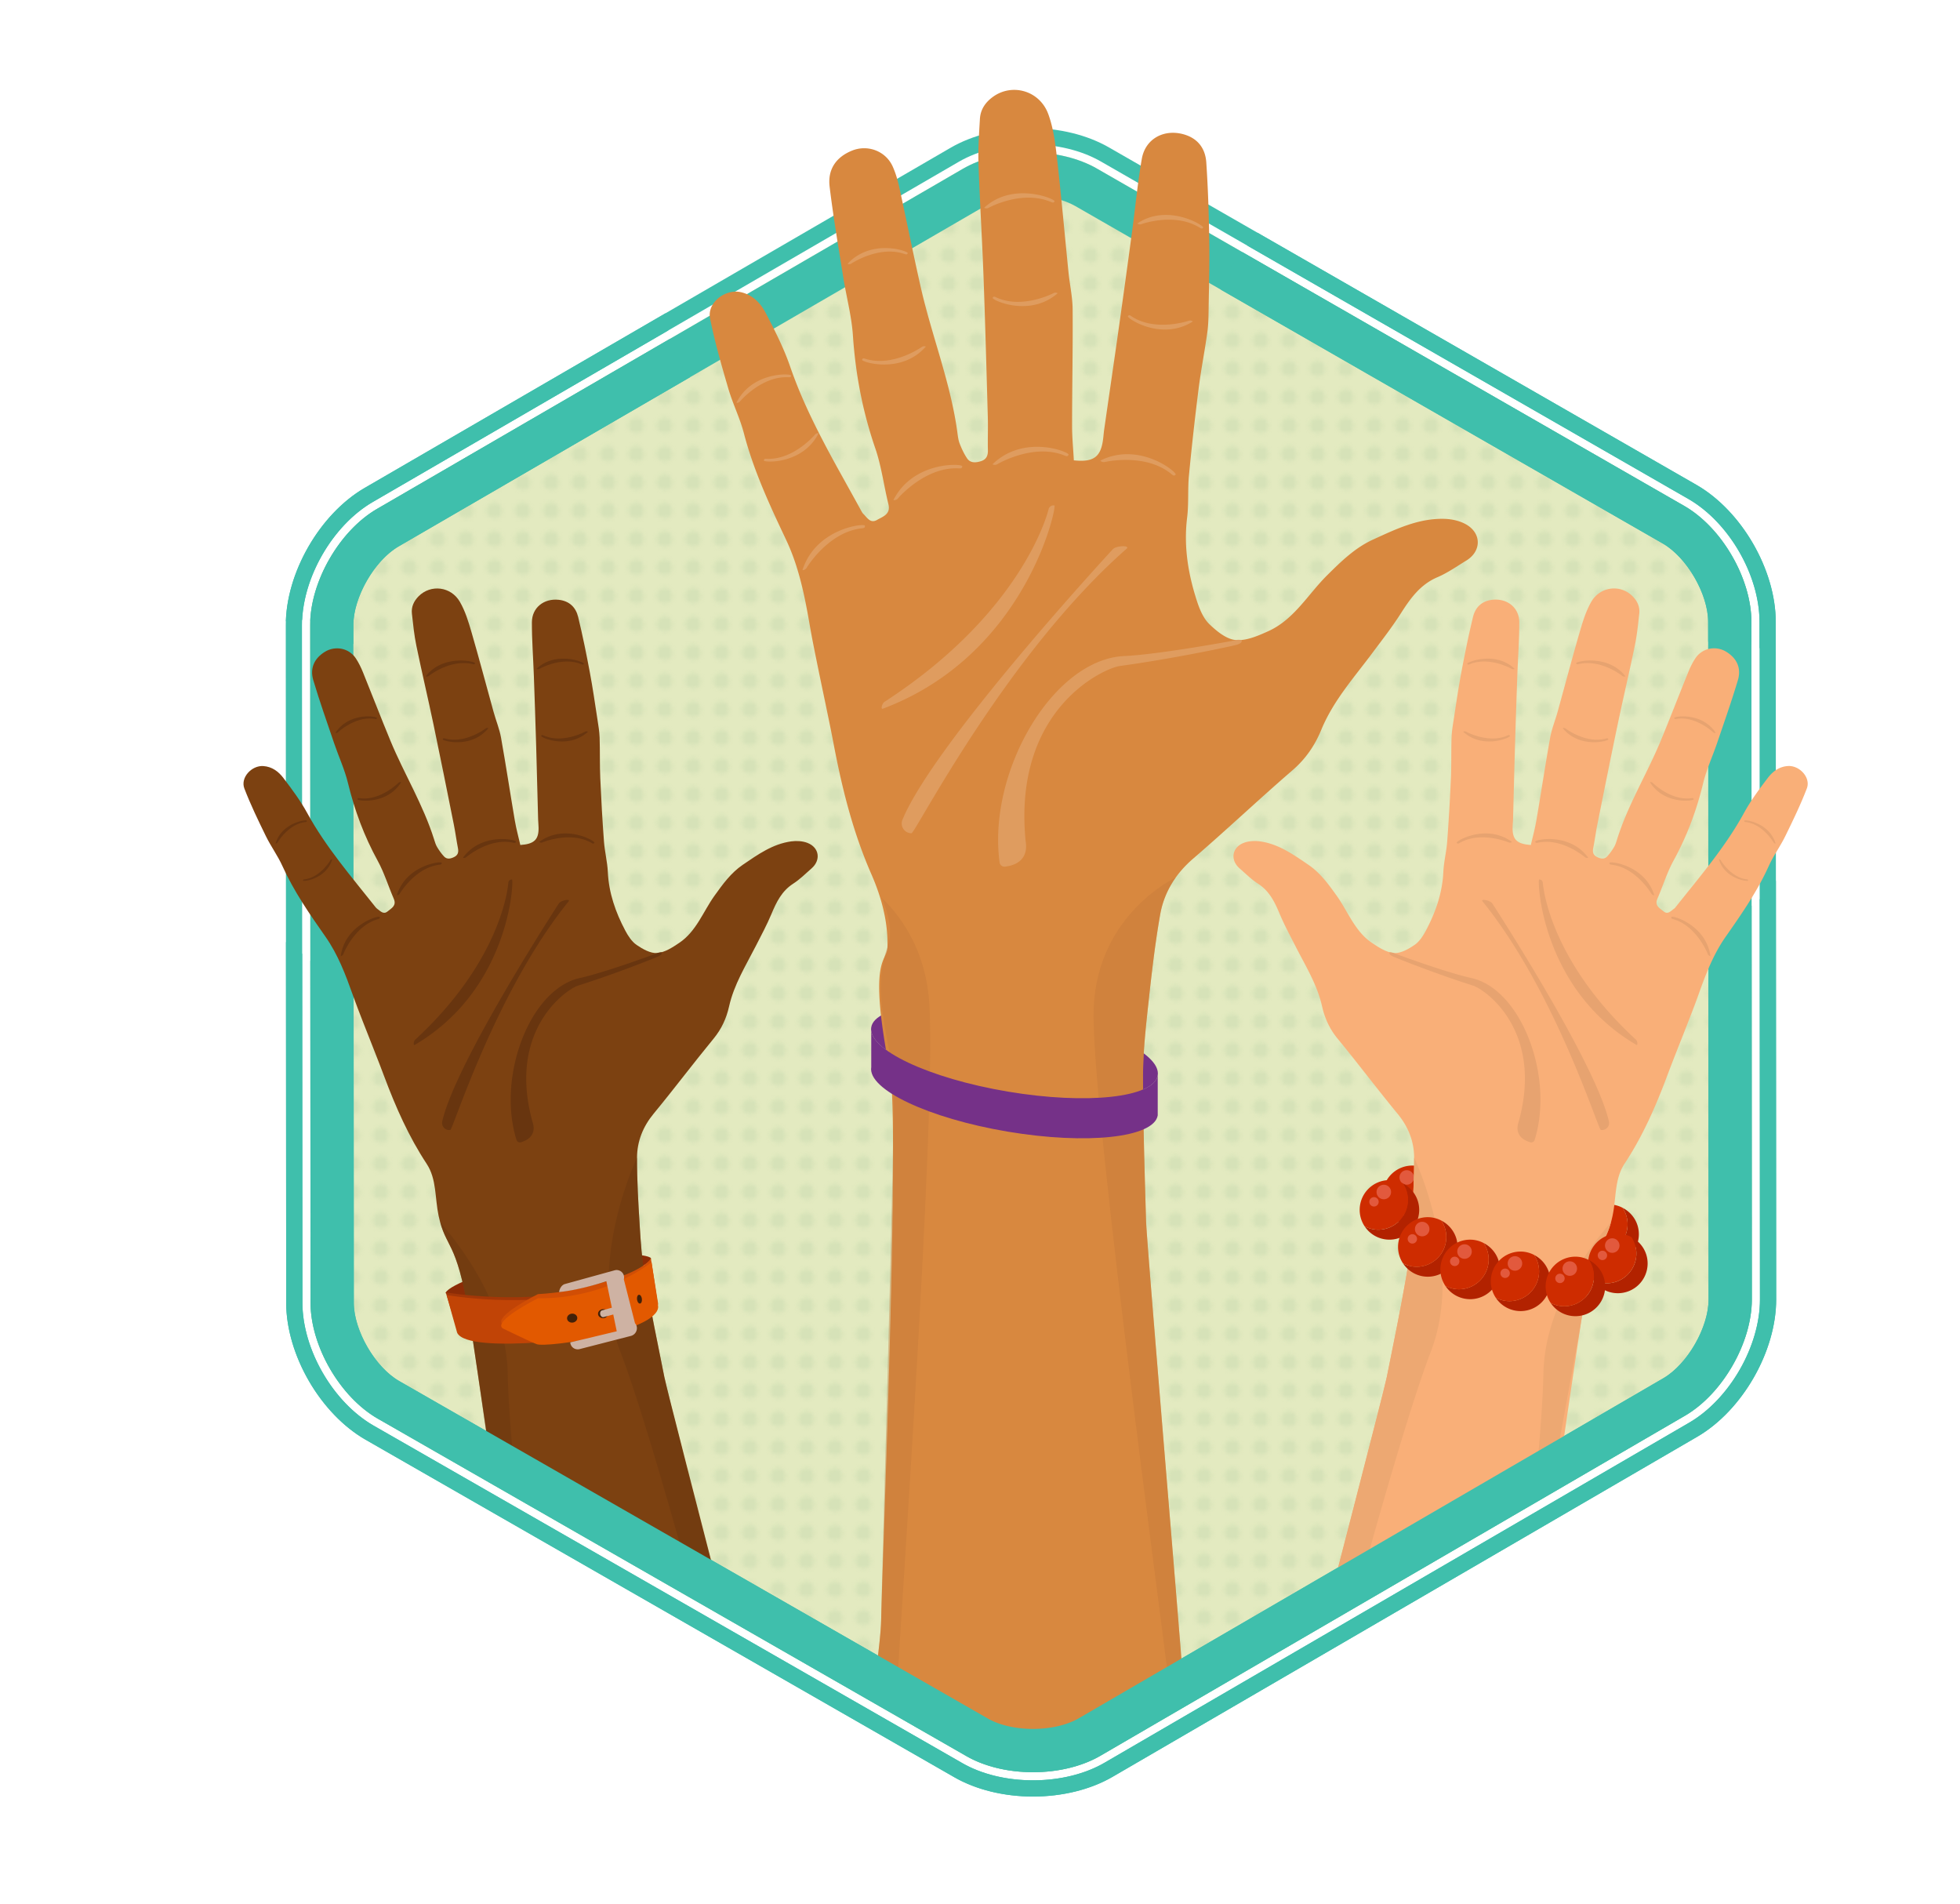 <svg xmlns="http://www.w3.org/2000/svg" xmlns:xlink="http://www.w3.org/1999/xlink" xml:space="preserve" id="Layer_1" x="0" y="0" version="1.1" viewBox="0 0 349 339"><pattern id="New_Pattern_3" width="7" height="7" x="139" y="206" overflow="visible" patternUnits="userSpaceOnUse" viewBox="0 -7 7 7"><path fill="none" d="M0-7h7v7H0z"/><path fill="#B8D0A6" d="M5.461-3.5a1.962 1.962 0 1 1-3.924 0 1.962 1.962 0 0 1 3.924 0z"/></pattern><path fill="#E3EAC0" d="M183.938 315.488c-4.423 0-8.632-1.018-11.851-2.861L67.266 252.545c-6.706-3.844-11.964-12.908-11.972-20.641l-.078-120.61c-.002-7.729 5.229-16.817 11.909-20.692l104.311-60.546c3.252-1.887 7.512-2.929 11.994-2.929 4.433 0 8.649 1.021 11.874 2.874l104.592 60.062c6.702 3.849 11.956 12.919 11.961 20.649l.077 120.61c.007 7.725-5.22 16.816-11.895 20.697L195.954 312.55c-3.256 1.895-7.524 2.938-12.016 2.938z"/><pattern xlink:href="#New_Pattern_3" id="SVGID_29_" patternTransform="translate(-2299.277 -2198.213) scale(.722)"/><path fill="url(#SVGID_29_)" d="M183.938 315.488c-4.423 0-8.632-1.018-11.851-2.861L67.266 252.545c-6.706-3.844-11.964-12.908-11.972-20.641l-.078-120.61c-.002-7.729 5.229-16.817 11.909-20.692l104.311-60.546c3.252-1.887 7.512-2.929 11.994-2.929 4.433 0 8.649 1.021 11.874 2.874l104.592 60.062c6.702 3.849 11.956 12.919 11.961 20.649l.077 120.61c.007 7.725-5.22 16.816-11.895 20.697L195.954 312.55c-3.256 1.895-7.524 2.938-12.016 2.938z" opacity=".3"/><g fill="#3FBFAC"><path d="M183.429 25.684c-4.733 0-9.251 1.108-12.72 3.123L66.398 89.353c-7.202 4.178-12.63 13.612-12.626 21.941l.077 120.61c.005 8.336 5.464 17.75 12.696 21.895l104.823 60.08c3.437 1.969 7.9 3.053 12.57 3.053 4.743 0 9.269-1.113 12.741-3.133l104.084-60.527c7.197-4.189 12.621-13.625 12.614-21.949l-.077-120.61c-.004-8.337-5.458-17.75-12.687-21.901L196.022 28.748c-3.439-1.977-7.912-3.064-12.593-3.064zm.51 294.136c-5.165 0-10.141-1.219-14.007-3.436l-104.823-60.08c-8.06-4.621-14.144-15.109-14.15-24.398l-.077-120.609c-.004-9.28 6.044-19.789 14.066-24.445l104.31-60.544c3.904-2.267 8.938-3.514 14.171-3.514 5.179 0 10.162 1.226 14.033 3.447l104.591 60.063c8.056 4.625 14.133 15.116 14.139 24.405l.076 120.608c.008 9.275-6.032 19.783-14.051 24.449l-104.083 60.527c-3.907 2.275-8.948 3.527-14.195 3.527z"/><path d="M183.428 34.831c-3.099 0-6.06.688-8.124 1.887L70.991 97.265c-4.303 2.498-8.072 9.048-8.069 14.023l.077 120.608c.004 4.969 3.788 11.492 8.098 13.965l104.82 60.08c2.042 1.172 4.966 1.842 8.021 1.842 3.106 0 6.077-.689 8.146-1.893l104.082-60.531c4.299-2.498 8.068-9.057 8.066-14.035l-.078-120.607c-.002-4.97-3.785-11.496-8.095-13.973L191.468 36.681c-2.047-1.176-4.979-1.85-8.04-1.85zm.51 280.657c-4.423 0-8.633-1.018-11.852-2.863l-104.821-60.08c-6.707-3.846-11.964-12.912-11.969-20.645l-.078-120.606c-.005-7.725 5.225-16.814 11.905-20.692l104.312-60.546c3.25-1.887 7.51-2.929 11.992-2.929 4.433 0 8.65 1.021 11.876 2.874l104.592 60.062c6.704 3.851 11.957 12.922 11.963 20.649l.077 120.61c.002 7.725-5.224 16.816-11.898 20.699L195.956 312.55c-3.258 1.895-7.527 2.938-12.018 2.938z"/></g><ellipse cx="180.641" cy="187.142" fill="#753188" rx="7.282" ry="25.863" transform="rotate(-80.45 180.65 187.15)"/><path id="_x3C_Path_x3E_" fill="#D8883F" fill-rule="evenodd" d="M210.927 297.482c.052.203-.428-.082-.414-.08-.223-4.113-6.329-76.053-6.445-80.061-.247-8.51-.521-17.025-.539-25.539-.011-4.086.413-8.188.854-12.26.602-5.574 1.219-11.162 2.188-16.683.693-3.965 2.729-7.292 5.89-10.012 5.987-5.152 11.733-10.59 17.714-15.753 2.331-2.015 3.961-4.413 5.092-7.167 2.115-5.148 5.778-9.236 9.039-13.606 1.756-2.357 3.575-4.677 5.148-7.152 1.695-2.666 3.449-5.115 6.518-6.423 1.802-.768 3.441-1.93 5.127-2.959 2.655-1.623 2.754-4.753.061-6.371-1.105-.666-2.556-.999-3.864-1.046-4.636-.167-8.726 1.818-12.796 3.676-3.209 1.465-5.662 3.863-8.184 6.362-3.418 3.384-5.879 7.881-10.484 9.956-1.834.826-3.936 1.749-5.816 1.572-1.652-.154-3.373-1.569-4.676-2.829-1.035-.999-1.691-2.538-2.159-3.956-1.604-4.863-2.44-9.83-1.8-15.003.308-2.478.086-5.015.324-7.504a509.525 509.525 0 0 1 1.742-15.596c.42-3.311 1.08-6.59 1.534-9.896.206-1.495.209-3.022.233-4.538.064-3.947.174-7.898.109-11.845-.076-4.627-.216-9.256-.531-13.871-.168-2.443-1.477-4.264-4.011-4.982-3.52-.997-6.839.774-7.466 4.352-.757 4.325-1.161 8.711-1.749 13.067a2732.742 2732.742 0 0 1-2.395 17.363c-.84 5.936-1.712 11.867-2.564 17.801-.096.676-.132 1.362-.239 2.038-.451 2.85-1.728 3.773-5.158 3.412-.107-2.007-.316-4.09-.314-6.175.005-6.913.15-13.825.098-20.737-.017-2.188-.514-4.37-.734-6.56-.69-6.807-1.287-13.621-2.061-20.418-.297-2.625-.644-5.33-1.553-7.78-1.535-4.139-6.378-5.501-9.785-3.08-1.374.977-2.28 2.268-2.376 3.965-.153 2.65-.345 5.312-.254 7.96.22 6.612.641 13.216.884 19.827.312 8.43.538 16.863.776 25.295.055 1.974-.031 3.954.016 5.929.024.969-.309 1.637-1.233 1.922-.907.281-1.878.386-2.484-.518-.536-.8-.953-1.699-1.306-2.6-.244-.627-.323-1.325-.414-2-1.195-8.854-4.548-17.16-6.512-25.816-1.342-5.919-2.525-11.873-3.826-17.8-.274-1.255-.642-2.515-1.16-3.686-1.235-2.784-4.456-4.002-7.27-2.859-2.794 1.135-4.354 3.301-3.979 6.409.654 5.418 1.58 10.804 2.439 16.197.549 3.446 1.479 6.857 1.711 10.32.463 6.875 1.727 13.522 3.975 20.047 1.104 3.206 1.527 6.644 2.34 9.957.443 1.812-.963 2.199-2.02 2.808-1.198.692-1.755-.415-2.438-1.067-.162-.155-.273-.366-.383-.564-4.584-8.386-9.529-16.58-12.663-25.697-1.126-3.275-2.726-6.409-4.33-9.491-.907-1.741-2.273-3.208-4.38-3.711-2.809-.672-6.096 1.854-5.54 4.654.84 4.223 2.044 8.38 3.256 12.517.784 2.68 2.062 5.224 2.764 7.921 1.731 6.663 4.62 12.846 7.54 19.024 2.299 4.866 3.311 10.075 4.219 15.32.402 2.317.875 4.62 1.344 6.925.969 4.764 2.012 9.51 2.923 14.283 1.495 7.852 3.438 15.559 6.659 22.914 1.814 4.139 3.002 8.51 2.882 13.042-.073 2.779-3.556 1.555.436 22.084 1.826 9.395-1.376 87.717-1.548 97.287-.053 3.021-.53 6.033-.832 9.232 0 0 19.139 13.053 30.056 12.461 7.089-.381 24.063-15.11 24.794-12.208z" clip-rule="evenodd"/><path fill="#DF9C5F" d="M178.852 154.286a.871.871 0 0 1-.862-.754c-2.182-16.094 9.465-36.159 22.198-36.744 6.303-.289 19.538-2.746 19.661-2.791.449-.168 1.22-.068 1.22-.068.17.451-.3.656-.751.823-.516.192-11.322 2.501-20.902 3.805-2.828.384-19.056 7.622-16.8 31.071.046.48.888 4.076-3.646 4.65a.948.948 0 0 1-.118.008zM157.216 126.159c-.451.17-.146-.943.257-1.205 24.908-16.135 29.2-34.123 29.241-34.303a.877.877 0 0 1 1.039-.66c.471.107-4.981 26.547-30.537 36.168zM162.301 148.334a1.74 1.74 0 0 1-1.608-2.41c5.642-13.593 36.146-46.73 37.441-48.134.653-.705 3.184-.733 2.463-.098-21.527 18.919-37.613 50.642-38.296 50.642zM142.886 101.497c2.357-7.461 11.061-8.395 11.127-7.918.066.476-.334.439-.811.505-5.832.804-9.53 6.924-9.566 6.987a.87.87 0 0 1-.75.426zM145.759 77.124c-2.781 5.583-9.748 5.238-9.741 4.856.009-.384.316-.306.701-.298 4.69.09 8.36-4.271 8.398-4.314a.69.69 0 0 1 .642-.244zM164.857 61.697c-4.388 4.996-11.474 2.741-11.361 2.352.112-.393.409-.229.804-.116 4.809 1.369 9.778-2.124 9.828-2.161a.738.738 0 0 1 .729-.075zM188.327 52.206c-5.012 4.369-11.735 1.193-11.571.821.164-.376.436-.173.812-.008 4.584 1.995 9.974-.807 10.026-.835a.736.736 0 0 1 .733.022zM212.395 57.232c-5.614 3.562-11.782-.595-11.563-.937.219-.346.457-.105.803.115 4.231 2.664 9.982.709 10.04.688a.742.742 0 0 1 .72.134zM131.126 71.699c2.787-5.581 9.754-5.229 9.744-4.847-.007.384-.316.305-.7.297-4.69-.094-8.364 4.263-8.401 4.307a.697.697 0 0 1-.643.243zM150.913 46.964c4.248-4.566 10.833-2.263 10.717-1.899-.114.366-.39.202-.756.087-4.475-1.414-9.227 1.73-9.275 1.762a.695.695 0 0 1-.686.05zM175.236 36.991c5.123-4.757 12.688-1.563 12.538-1.164-.146.401-.46.192-.883.029-5.146-1.998-10.8 1.109-10.856 1.141a.828.828 0 0 1-.799-.006zM202.511 39.781c5.405-3.649 11.92.38 11.725.726-.194.349-.453.111-.818-.1-4.457-2.58-10.112-.526-10.168-.507a.775.775 0 0 1-.739-.119zM159.083 89.025c3.528-6.984 12.269-6.506 12.255-6.025-.011.48-.399.38-.88.368-5.886-.144-10.521 5.302-10.565 5.357a.874.874 0 0 1-.81.3zM176.727 82.652c5.605-5.459 13.716-2.165 13.548-1.714-.166.451-.501.229-.951.062-5.52-2.049-11.673 1.594-11.733 1.632a.877.877 0 0 1-.864.02zM195.907 82.001c6.999-3.5 13.727 2.103 13.43 2.48-.295.379-.548.066-.926-.23-4.637-3.628-11.605-2.025-11.676-2.008a.87.87 0 0 1-.828-.242z"/><defs><path id="SVGID_30_" d="M210.927 297.482c.052.203-.428-.082-.414-.08-.223-4.113-6.329-76.053-6.445-80.061-.247-8.51-.521-17.025-.539-25.539-.011-4.086.413-8.188.854-12.26.602-5.574 1.219-11.162 2.188-16.683.693-3.965 2.729-7.292 5.89-10.012 5.987-5.152 11.733-10.59 17.714-15.753 2.331-2.015 3.961-4.413 5.092-7.167 2.115-5.148 5.778-9.236 9.039-13.606 1.756-2.357 3.575-4.677 5.148-7.152 1.695-2.666 3.449-5.115 6.518-6.423 1.802-.768 3.441-1.93 5.127-2.959 2.655-1.623 2.754-4.753.061-6.371-1.105-.666-2.556-.999-3.864-1.046-4.636-.167-8.726 1.818-12.796 3.676-3.209 1.465-5.662 3.863-8.184 6.362-3.418 3.384-5.879 7.881-10.484 9.956-1.834.826-3.936 1.749-5.816 1.572-1.652-.154-3.373-1.569-4.676-2.829-1.035-.999-1.691-2.538-2.159-3.956-1.604-4.863-2.44-9.83-1.8-15.003.308-2.478.086-5.015.324-7.504a509.525 509.525 0 0 1 1.742-15.596c.42-3.311 1.08-6.59 1.534-9.896.206-1.495.209-3.022.233-4.538.064-3.947.174-7.898.109-11.845-.076-4.627-.216-9.256-.531-13.871-.168-2.443-1.477-4.264-4.011-4.982-3.52-.997-6.839.774-7.466 4.352-.757 4.325-1.161 8.711-1.749 13.067a2732.742 2732.742 0 0 1-2.395 17.363c-.84 5.936-1.712 11.867-2.564 17.801-.096.676-.132 1.362-.239 2.038-.451 2.85-1.728 3.773-5.158 3.412-.107-2.007-.316-4.09-.314-6.175.005-6.913.15-13.825.098-20.737-.017-2.188-.514-4.37-.734-6.56-.69-6.807-1.287-13.621-2.061-20.418-.297-2.625-.644-5.33-1.553-7.78-1.535-4.139-6.378-5.501-9.785-3.08-1.374.977-2.28 2.268-2.376 3.965-.153 2.65-.345 5.312-.254 7.96.22 6.612.641 13.216.884 19.827.312 8.43.538 16.863.776 25.295.055 1.974-.031 3.954.016 5.929.024.969-.309 1.637-1.233 1.922-.907.281-1.878.386-2.484-.518-.536-.8-.953-1.699-1.306-2.6-.244-.627-.323-1.325-.414-2-1.195-8.854-4.548-17.16-6.512-25.816-1.342-5.919-2.525-11.873-3.826-17.8-.274-1.255-.642-2.515-1.16-3.686-1.235-2.784-4.456-4.002-7.27-2.859-2.794 1.135-4.354 3.301-3.979 6.409.654 5.418 1.58 10.804 2.439 16.197.549 3.446 1.479 6.857 1.711 10.32.463 6.875 1.727 13.522 3.975 20.047 1.104 3.206 1.527 6.644 2.34 9.957.443 1.812-.963 2.199-2.02 2.808-1.198.692-1.755-.415-2.438-1.067-.162-.155-.273-.366-.383-.564-4.584-8.386-9.529-16.58-12.663-25.697-1.126-3.275-2.726-6.409-4.33-9.491-.907-1.741-2.273-3.208-4.38-3.711-2.809-.672-6.096 1.854-5.54 4.654.84 4.223 2.044 8.38 3.256 12.517.784 2.68 2.062 5.224 2.764 7.921 1.731 6.663 4.62 12.846 7.54 19.024 2.299 4.866 3.311 10.075 4.219 15.32.402 2.317.875 4.62 1.344 6.925.969 4.764 2.012 9.51 2.923 14.283 1.495 7.852 3.438 15.559 6.659 22.914 1.814 4.139 4.406 8.771 2.882 13.042-3.12 8.742.958 17.012 1.097 25.521.152 9.57-2.037 84.279-2.209 93.85-.053 3.021-.53 6.033-.832 9.232 0 0 19.139 13.053 30.056 12.461 7.089-.381 24.063-15.11 24.794-12.208z"/></defs><clipPath id="SVGID_31_"><use xlink:href="#SVGID_30_" overflow="visible"/></clipPath><path fill="#C4793B" fill-rule="evenodd" d="M209.347 156.231s-13.795 6.352-14.595 23.036c-.8 16.686 14.476 126.348 14.595 130.443.118 4.096 11.757-25.799 11.757-25.799l-11.757-127.68zM149.107 154.413s14.22 5.537 16.224 22.581c2.003 17.045-6.426 130.77-6.248 134.975s-12.475-25.875-12.475-25.875l2.499-131.681z" clip-path="url(#SVGID_31_)" clip-rule="evenodd" opacity=".4"/><path fill="#753188" d="M179.433 194.322c-14.086-2.371-24.963-7.508-24.297-11.473v7.129c-.666 3.967 10.211 9.104 24.297 11.475 14.086 2.369 26.045 1.076 26.713-2.889v-7.131c-.668 3.965-12.627 5.26-26.713 2.889z"/><path fill="#B22200" d="M288.929 215.016a5.299 5.299 0 0 1-4.413 8.227 5.224 5.224 0 0 1-2.411-.607 5.286 5.286 0 0 0 4.414 2.373 5.299 5.299 0 0 0 5.298-5.299c-.001-2.054-1.18-3.815-2.888-4.694z"/><path fill="#CE2C00" d="M289.813 217.941a5.263 5.263 0 0 0-.885-2.926 5.228 5.228 0 0 0-2.41-.605 5.298 5.298 0 0 0-5.3 5.299c0 1.082.329 2.088.886 2.926a5.228 5.228 0 0 0 2.411.607 5.299 5.299 0 0 0 5.298-5.301z"/><circle cx="285.516" cy="216.527" r="1.296" fill="#E2593D"/><circle cx="283.767" cy="218.277" r=".837" fill="#E2593D"/><path fill="#B22200" d="M253.897 208.096c.559.838.886 1.844.886 2.928a5.299 5.299 0 0 1-5.298 5.299 5.255 5.255 0 0 1-2.412-.605 5.292 5.292 0 0 0 4.414 2.373 5.3 5.3 0 0 0 5.299-5.301c0-2.054-1.18-3.815-2.889-4.694z"/><path fill="#CE2C00" d="M254.783 211.023c0-1.084-.327-2.09-.886-2.928a5.225 5.225 0 0 0-2.41-.605 5.3 5.3 0 0 0-4.414 8.227 5.258 5.258 0 0 0 2.412.605 5.299 5.299 0 0 0 5.298-5.299z"/><circle cx="250.485" cy="209.609" r="1.296" fill="#E2593D"/><circle cx="248.737" cy="211.357" r=".837" fill="#E2593D"/><path id="_x3C_Path_x3E__5_" fill="#F9AF78" d="M318.353 136.369c-1.559.102-2.709.978-3.566 2.106-1.517 1.994-3.037 4.027-4.234 6.219-3.34 6.101-7.855 11.326-12.137 16.727-.102.129-.209.267-.342.355-.564.381-1.096 1.1-1.863.461-.678-.559-1.629-1.006-1.094-2.241.982-2.256 1.701-4.649 2.878-6.794 2.394-4.365 4.101-8.939 5.269-13.77.588-2.435 1.666-4.746 2.477-7.131 1.268-3.73 2.583-7.446 3.709-11.219.643-2.164-.201-3.895-2.048-5.041-1.863-1.156-4.302-.685-5.52 1.146-.512.768-.925 1.619-1.274 2.479-1.648 4.056-3.215 8.146-4.889 12.189-2.453 5.916-5.849 11.413-7.779 17.562-.146.469-.287.955-.536 1.373-.361.598-.768 1.184-1.247 1.689-.541.567-1.219.374-1.828.064-.623-.316-.778-.83-.644-1.516.274-1.401.456-2.818.735-4.215 1.195-5.968 2.385-11.936 3.635-17.892.979-4.672 2.082-9.315 3.046-13.991.388-1.871.574-3.789.789-5.689.138-1.219-.349-2.245-1.206-3.108-2.129-2.138-5.737-1.76-7.334.995-.943 1.633-1.521 3.514-2.053 5.344-1.378 4.738-2.633 9.512-3.953 14.268-.424 1.529-1.043 3.021-1.322 4.574-.879 4.908-1.617 9.841-2.458 14.756-.253 1.482-.655 2.938-.978 4.354-2.481-.162-3.277-.975-3.251-3.055.007-.494.063-.987.08-1.48.115-4.322.218-8.645.345-12.969.124-4.213.265-8.424.416-12.638.109-3.169.358-6.337.349-9.503-.011-2.621-2.155-4.285-4.778-4.006-1.889.201-3.043 1.336-3.46 3.054-.787 3.242-1.452 6.519-2.067 9.798-.529 2.799-.934 5.62-1.367 8.438-.169 1.077-.352 2.164-.388 3.253-.08 2.407-.009 4.819-.116 7.226a364.526 364.526 0 0 1-.662 11.299c-.134 1.8-.601 3.578-.684 5.377-.175 3.756-1.377 7.184-3.108 10.447-.505.951-1.16 1.966-2.018 2.55-1.081.738-2.476 1.533-3.669 1.439-1.359-.102-2.742-1.014-3.944-1.824-3.022-2.037-4.225-5.535-6.241-8.358-1.488-2.082-2.941-4.087-5.043-5.52-2.67-1.818-5.336-3.727-8.65-4.174-.938-.125-2.008-.066-2.875.273-2.113.821-2.425 3.06-.733 4.537 1.071.937 2.095 1.964 3.284 2.729 2.022 1.303 2.971 3.26 3.851 5.361.816 1.952 1.828 3.824 2.79 5.712 1.784 3.506 3.891 6.859 4.768 10.779.468 2.096 1.335 3.998 2.747 5.715 3.621 4.4 7.046 8.967 10.674 13.359 1.917 2.32 2.956 4.934 2.968 7.838.016 4.043-.227 8.092-.479 12.129-.183 2.949-.381 5.918-.888 8.82-1.052 6.053-2.283 12.072-3.497 18.096-.381 1.889-6.33 24.908-10.45 40.904 7.836-6.184 17.905-10.287 27.412-14.643 4.067-2.875 8.189-5.631 12.591-7.852.336-.293.664-.596.999-.891 1.938-13.258 3.74-25.5 4.241-28.531 2.262-13.705 4.123-11.68 5.404-17.689.68-3.199.33-6.525 2.124-9.246 3.188-4.838 5.508-10.082 7.53-15.482 1.227-3.283 2.549-6.531 3.816-9.799.614-1.582 1.232-3.162 1.801-4.762 1.285-3.617 2.64-7.197 4.867-10.376 2.83-4.038 5.638-8.082 7.682-12.609.826-1.832 2.045-3.483 2.931-5.294 1.366-2.793 2.729-5.604 3.841-8.502.732-1.921-1.297-4.12-3.376-3.984z"/><path fill="#E7A370" d="M272.554 203.365a.633.633 0 0 0 .705-.432c3.513-11.178-2.323-26.865-11.305-28.834-4.447-.973-13.559-4.334-13.641-4.381-.299-.174-.857-.197-.857-.197-.176.301.133.504.433.678.344.199 7.746 3.158 14.4 5.254 1.962.617 12.618 7.742 8.157 24.141-.092.336-1.129 2.791 2.024 3.75.029.01.058.015.084.021zM291.366 186.002c.301.176.219-.652-.035-.887-15.746-14.51-16.603-27.823-16.611-27.955a.628.628 0 0 0-.658-.595c-.347.018.306 19.482 17.304 29.437zM285.046 201.15a1.256 1.256 0 0 0 1.439-1.518c-2.356-10.355-20.004-37.634-20.756-38.789-.377-.582-2.174-.911-1.737-.371 12.997 16.077 20.57 40.594 21.054 40.678zM304.562 170.213c-.766-5.591-6.84-7.315-6.945-6.985-.106.331.182.354.514.459 4.049 1.283 5.934 6.083 5.951 6.132.08.214.271.359.48.394zM306.058 152.954c1.064 3.538 5.166 4.033 5.199 3.809.036-.225-.153-.21-.378-.244-2.747-.416-4.452-3.328-4.47-3.357a.413.413 0 0 0-.351-.208zM293.791 139.236c2.511 4.087 7.825 3.347 7.792 3.057-.031-.293-.265-.212-.557-.181-3.586.388-6.694-2.701-6.726-2.733a.533.533 0 0 0-.509-.143zM278.26 129.627c3.03 3.716 8.198 2.278 8.128 1.993-.071-.287-.289-.175-.576-.105-3.503.859-6.994-1.789-7.027-1.816a.54.54 0 0 0-.525-.072zM260.534 130.267c3.558 3.217 8.449 1.014 8.337.742-.114-.271-.312-.129-.586-.016-3.333 1.379-7.183-.711-7.222-.734a.536.536 0 0 0-.529.008zM316.174 150.177c-1.144-3.787-5.54-4.314-5.575-4.076-.034.242.166.227.406.262 2.945.445 4.773 3.562 4.793 3.594.08.139.226.219.376.22zM305.503 130.46c-2.465-3.766-7.428-2.929-7.389-2.657.036.274.25.192.525.154 3.355-.459 6.352 2.355 6.383 2.383a.492.492 0 0 0 .481.12zM289.424 120.403c-3.063-4.007-8.833-2.658-8.774-2.355.056.304.303.193.625.129 3.902-.795 7.543 2.104 7.58 2.133a.59.59 0 0 0 .569.093zM269.689 119.063c-3.399-3.253-8.521-1.184-8.425-.914.096.273.309.136.594.029 3.483-1.291 7.255.858 7.291.879a.56.56 0 0 0 .54.006zM294.564 159.372c-1.656-5.396-7.929-6.123-7.979-5.779s.238.32.583.37c4.202.616 6.833 5.052 6.858 5.095.117.2.326.311.538.314zM282.797 152.688c-3.32-4.565-9.489-3.211-9.425-2.871.063.342.328.226.67.161 4.176-.783 8.105 2.558 8.145 2.591.173.151.407.19.61.119zM269.236 149.889c-4.548-3.343-10.015-.178-9.849.127.162.306.381.114.686-.051 3.738-2.016 8.499-.026 8.547-.005a.633.633 0 0 0 .616-.071z"/><defs><path id="SVGID_32_" d="M241.061 283.551c-.062.139-5.112 4.607-5.122 4.607.659-2.896 10.428-40.197 10.998-43.031 1.214-6.023 2.445-12.043 3.497-18.096.507-2.902.705-5.871.888-8.82.252-4.037.494-8.086.479-12.129-.012-2.904-1.051-5.518-2.968-7.838-3.628-4.393-7.053-8.959-10.674-13.359-1.412-1.717-2.279-3.619-2.747-5.715-.877-3.92-2.983-7.273-4.768-10.779-.962-1.888-1.974-3.76-2.79-5.712-.88-2.102-1.828-4.059-3.851-5.361-1.189-.765-2.213-1.792-3.284-2.729-1.691-1.478-1.38-3.716.733-4.537.867-.34 1.938-.398 2.875-.273 3.314.447 5.98 2.355 8.65 4.174 2.102 1.433 3.555 3.438 5.043 5.52 2.017 2.823 3.219 6.321 6.241 8.358 1.202.811 2.585 1.723 3.944 1.824 1.193.094 2.588-.701 3.669-1.439.857-.584 1.513-1.599 2.018-2.55 1.731-3.264 2.934-6.691 3.108-10.447.083-1.799.55-3.577.684-5.377.283-3.763.496-7.53.662-11.299.107-2.406.036-4.818.116-7.226.036-1.089.219-2.176.388-3.253.434-2.817.838-5.639 1.367-8.438.615-3.279 1.28-6.556 2.067-9.798.417-1.718 1.571-2.853 3.46-3.054 2.623-.279 4.768 1.385 4.778 4.006.01 3.166-.239 6.334-.349 9.503-.151 4.214-.292 8.425-.416 12.638-.127 4.324-.229 8.646-.345 12.969-.017.493-.073.986-.08 1.48-.026 2.08.77 2.893 3.251 3.055.322-1.415.725-2.871.978-4.354.841-4.915 1.579-9.848 2.458-14.756.279-1.553.898-3.045 1.322-4.574 1.32-4.756 2.575-9.529 3.953-14.268.531-1.83 1.109-3.711 2.053-5.344 1.597-2.755 5.205-3.133 7.334-.995.857.863 1.344 1.89 1.206 3.108-.215 1.9-.401 3.818-.789 5.689-.964 4.676-2.067 9.319-3.046 13.991-1.25 5.956-2.439 11.924-3.635 17.892-.279 1.396-.461 2.813-.735 4.215-.135.686.021 1.199.644 1.516.609.31 1.287.503 1.828-.064.479-.506.886-1.092 1.247-1.689.249-.418.39-.904.536-1.373 1.931-6.149 5.326-11.646 7.779-17.562 1.674-4.043 3.24-8.134 4.889-12.189.35-.859.763-1.711 1.274-2.479 1.218-1.831 3.656-2.303 5.52-1.146 1.847 1.146 2.69 2.877 2.048 5.041-1.126 3.772-2.441 7.488-3.709 11.219-.811 2.385-1.889 4.696-2.477 7.131-1.168 4.83-2.875 9.404-5.269 13.77-1.177 2.145-1.896 4.538-2.878 6.794-.535 1.235.416 1.683 1.094 2.241.768.639 1.299-.08 1.863-.461.133-.089.24-.227.342-.355 4.281-5.4 8.797-10.626 12.137-16.727 1.197-2.191 2.718-4.225 4.234-6.219.857-1.129 2.008-2.005 3.566-2.106 2.079-.136 4.108 2.062 3.373 3.986-1.111 2.898-2.475 5.709-3.841 8.502-.886 1.811-2.104 3.462-2.931 5.294-2.044 4.527-4.852 8.571-7.682 12.609-2.228 3.179-3.582 6.759-4.867 10.376-.568 1.6-1.187 3.18-1.801 4.762-1.268 3.268-2.59 6.516-3.816 9.799-2.022 5.4-4.342 10.645-7.53 15.482-1.794 2.721-1.444 6.047-2.124 9.246-1.281 6.01-3.143 3.984-5.404 17.689-1.125 6.812-4.197 22.594-5.24 29.422-.332 2.152-18.78 8.42-18.956 10.732 0 0-2.77 4.748-10.46 3-4.994-1.139-5.138 4.308-6.01 6.281z"/></defs><clipPath id="SVGID_33_"><use xlink:href="#SVGID_32_" overflow="visible"/></clipPath><path fill="#EDA872" fill-rule="evenodd" d="M229.148 296.279c.411-2.518 1.546-4.943 3.558-6.945 2.768-2.75 5.982-5.092 9.428-7.209 4.206-15.168 9.354-32.971 12.625-41.461 6.097-15.832-2.959-34.582-2.959-34.582l-28.323 91.355s1.564 1.951 3.549 4.199c.201-1.794.871-3.613 2.122-5.357zM276.489 263.537c2.434-2.107 4.82-4.275 7.109-6.559 1.119-1.117 2.295-1.973 3.496-2.604l3.492-40.707s-15.451 13.955-15.768 30.918c-.09 4.848-.684 12.35-1.49 20.662a65.956 65.956 0 0 1 3.161-1.71z" clip-path="url(#SVGID_33_)" clip-rule="evenodd"/><path fill="#B22200" d="M290.49 220.225c.558.838.886 1.844.886 2.926a5.3 5.3 0 0 1-5.299 5.301 5.25 5.25 0 0 1-2.411-.605 5.297 5.297 0 0 0 9.712-2.928c0-2.054-1.18-3.815-2.888-4.694z"/><path fill="#CE2C00" d="M291.376 223.15a5.263 5.263 0 0 0-.886-2.926 5.222 5.222 0 0 0-2.41-.605 5.3 5.3 0 0 0-5.3 5.299c0 1.082.329 2.088.886 2.928a5.254 5.254 0 0 0 2.411.605 5.3 5.3 0 0 0 5.299-5.301z"/><circle cx="287.078" cy="221.736" r="1.296" fill="#E2593D"/><circle cx="285.329" cy="223.486" r=".838" fill="#E2593D"/><path fill="#B22200" d="M249.815 210.688a5.298 5.298 0 0 1-4.414 8.227 5.247 5.247 0 0 1-2.41-.605 5.291 5.291 0 0 0 4.414 2.373 5.3 5.3 0 0 0 5.298-5.301c0-2.054-1.18-3.816-2.888-4.694z"/><path fill="#CE2C00" d="M250.7 213.615c0-1.084-.327-2.09-.885-2.928a5.228 5.228 0 0 0-2.41-.605 5.3 5.3 0 0 0-5.3 5.299c0 1.082.328 2.088.886 2.928a5.25 5.25 0 0 0 2.41.605 5.298 5.298 0 0 0 5.299-5.299z"/><circle cx="246.402" cy="212.201" r="1.296" fill="#E2593D"/><circle cx="244.654" cy="213.949" r=".837" fill="#E2593D"/><path fill="#B22200" d="M256.647 217.285c.559.838.886 1.844.886 2.926a5.3 5.3 0 0 1-5.298 5.301 5.232 5.232 0 0 1-2.412-.607 5.288 5.288 0 0 0 4.414 2.373 5.3 5.3 0 0 0 5.299-5.299c0-2.053-1.18-3.815-2.889-4.694z"/><path fill="#CE2C00" d="M257.533 220.211a5.255 5.255 0 0 0-.886-2.926 5.225 5.225 0 0 0-2.41-.605 5.298 5.298 0 0 0-5.299 5.299 5.27 5.27 0 0 0 .885 2.926 5.235 5.235 0 0 0 2.412.607 5.3 5.3 0 0 0 5.298-5.301z"/><circle cx="253.235" cy="218.797" r="1.296" fill="#E2593D"/><circle cx="251.487" cy="220.547" r=".837" fill="#E2593D"/><path fill="#B22200" d="M264.188 221.287c.558.838.886 1.844.886 2.926a5.298 5.298 0 0 1-5.299 5.299c-.873 0-1.686-.23-2.411-.605a5.286 5.286 0 0 0 4.413 2.373 5.298 5.298 0 0 0 5.299-5.299c-.001-2.053-1.18-3.815-2.888-4.694z"/><path fill="#CE2C00" d="M265.073 224.213a5.263 5.263 0 0 0-.886-2.926 5.226 5.226 0 0 0-2.411-.605 5.298 5.298 0 0 0-5.299 5.299c0 1.082.328 2.088.886 2.926a5.23 5.23 0 0 0 2.411.605 5.298 5.298 0 0 0 5.299-5.299z"/><circle cx="260.775" cy="222.799" r="1.296" fill="#E2593D"/><circle cx="259.026" cy="224.549" r=".838" fill="#E2593D"/><path fill="#B22200" d="M273.167 223.404a5.298 5.298 0 0 1-4.414 8.227 5.254 5.254 0 0 1-2.411-.605 5.294 5.294 0 0 0 4.414 2.373 5.3 5.3 0 0 0 5.299-5.299c0-2.055-1.181-3.815-2.888-4.696z"/><path fill="#CE2C00" d="M274.052 226.332a5.277 5.277 0 0 0-.885-2.928 5.254 5.254 0 0 0-2.411-.605 5.3 5.3 0 0 0-5.3 5.301c0 1.082.329 2.086.886 2.926a5.257 5.257 0 0 0 2.411.605 5.298 5.298 0 0 0 5.299-5.299z"/><circle cx="269.754" cy="224.918" r="1.296" fill="#E2593D"/><circle cx="268.005" cy="226.666" r=".838" fill="#E2593D"/><path fill="#B22200" d="M282.931 224.316a5.299 5.299 0 0 1-4.413 8.227 5.248 5.248 0 0 1-2.411-.605 5.298 5.298 0 0 0 9.712-2.928c-.001-2.053-1.18-3.815-2.888-4.694z"/><path fill="#CE2C00" d="M283.815 227.242a5.263 5.263 0 0 0-.885-2.926 5.228 5.228 0 0 0-2.41-.605 5.3 5.3 0 0 0-5.3 5.299c0 1.082.329 2.088.886 2.928a5.25 5.25 0 0 0 2.411.605 5.299 5.299 0 0 0 5.298-5.301z"/><circle cx="279.518" cy="225.83" r="1.296" fill="#E2593D"/><circle cx="277.769" cy="227.578" r=".837" fill="#E2593D"/><path fill="#8C2C06" d="M115.885 223.973c.517 1.068-7.146 4.574-17.702 5.891-10.102 1.26-19.302 1.068-18.808.215.795-1.375 7.812-4.273 17.853-5.943 10.041-1.675 18.302-.896 18.657-.163z"/><path id="_x3C_Path_x3E__2_" fill="#7C4111" d="M62.825 177.137c.568 1.6 1.186 3.18 1.8 4.762 1.269 3.268 2.591 6.516 3.817 9.799 2.022 5.4 4.342 10.645 7.529 15.482 1.795 2.721 1.445 6.047 2.125 9.246 1.281 6.01 3.143 3.984 5.404 17.689.502 3.041 2.315 15.365 4.264 28.68 5.359 1.818 10.32 4.543 15.21 7.6 9.309 3.352 18.079 8.496 25.601 14.982-4.111-15.961-9.906-38.387-10.282-40.25-1.213-6.023-2.445-12.043-3.496-18.096-.507-2.902-.705-5.871-.888-8.82-.252-4.037-.494-8.086-.479-12.129.012-2.904 1.051-5.518 2.968-7.838 3.628-4.393 7.053-8.959 10.674-13.359 1.413-1.717 2.279-3.619 2.747-5.715.877-3.92 2.983-7.273 4.768-10.779.963-1.888 1.974-3.76 2.79-5.712.88-2.102 1.827-4.059 3.851-5.361 1.189-.765 2.213-1.792 3.283-2.729 1.692-1.478 1.381-3.716-.732-4.537-.867-.34-1.938-.398-2.875-.273-3.314.447-5.981 2.355-8.65 4.174-2.102 1.433-3.555 3.438-5.043 5.52-2.017 2.823-3.219 6.321-6.241 8.358-1.202.811-2.585 1.723-3.944 1.824-1.193.094-2.588-.701-3.669-1.439-.857-.584-1.513-1.599-2.018-2.55-1.731-3.264-2.934-6.691-3.108-10.447-.083-1.799-.55-3.577-.684-5.377-.283-3.763-.496-7.53-.662-11.299-.107-2.406-.036-4.818-.116-7.226-.037-1.089-.22-2.176-.388-3.253-.434-2.817-.838-5.639-1.366-8.438-.617-3.279-1.281-6.556-2.068-9.798-.417-1.718-1.571-2.853-3.46-3.054-2.623-.279-4.768 1.385-4.778 4.006-.01 3.166.238 6.334.349 9.503.151 4.214.292 8.425.416 12.638.127 4.324.229 8.646.345 12.969.017.493.073.986.08 1.48.026 2.08-.77 2.893-3.251 3.055-.322-1.415-.725-2.871-.978-4.354-.84-4.915-1.579-9.848-2.458-14.756-.279-1.553-.898-3.045-1.322-4.574-1.32-4.756-2.576-9.529-3.953-14.268-.531-1.83-1.109-3.711-2.054-5.344-1.596-2.755-5.204-3.133-7.333-.995-.857.863-1.344 1.89-1.206 3.108.215 1.9.401 3.818.789 5.689.964 4.676 2.067 9.319 3.046 13.991 1.25 5.956 2.439 11.924 3.635 17.892.28 1.396.461 2.813.735 4.215.134.686-.021 1.199-.644 1.516-.609.31-1.287.503-1.828-.064-.48-.506-.886-1.092-1.248-1.689-.248-.418-.389-.904-.536-1.373-1.93-6.149-5.325-11.646-7.778-17.562-1.674-4.043-3.241-8.134-4.889-12.189-.35-.859-.763-1.711-1.274-2.479-1.219-1.831-3.657-2.303-5.52-1.146-1.847 1.146-2.69 2.877-2.048 5.041 1.126 3.772 2.441 7.488 3.709 11.219.811 2.385 1.888 4.696 2.477 7.131 1.168 4.83 2.875 9.404 5.269 13.77 1.177 2.145 1.896 4.538 2.878 6.794.535 1.235-.416 1.683-1.094 2.241-.768.639-1.299-.08-1.863-.461-.133-.089-.24-.227-.342-.355-4.281-5.4-8.797-10.626-12.137-16.727-1.198-2.191-2.717-4.225-4.234-6.219-.857-1.129-2.008-2.005-3.566-2.106-2.079-.136-4.108 2.062-3.373 3.986 1.111 2.898 2.475 5.709 3.841 8.502.886 1.811 2.104 3.462 2.931 5.294 2.044 4.527 4.852 8.571 7.681 12.609 2.225 3.177 3.578 6.758 4.864 10.375z"/><path fill="#68350F" d="M92.677 203.365a.633.633 0 0 1-.705-.432c-3.513-11.178 2.323-26.865 11.304-28.834 4.447-.973 13.56-4.334 13.642-4.381.299-.174.858-.197.858-.197.175.301-.134.504-.434.678-.343.199-7.746 3.158-14.4 5.254-1.962.617-12.619 7.742-8.157 24.141.092.336 1.129 2.791-2.024 3.75-.03.01-.059.015-.084.021zM73.864 186.002c-.301.176-.219-.652.035-.887 15.746-14.51 16.603-27.823 16.611-27.955a.628.628 0 0 1 .658-.595c.347.018-.306 19.482-17.304 29.437zM80.185 201.15a1.256 1.256 0 0 1-1.439-1.518c2.356-10.355 20.004-37.634 20.756-38.789.377-.582 2.174-.911 1.737-.371-12.998 16.077-20.57 40.594-21.054 40.678zM60.669 170.213c.766-5.591 6.84-7.315 6.945-6.985.105.331-.182.354-.514.459-4.049 1.283-5.934 6.083-5.951 6.132a.626.626 0 0 1-.48.394zM59.172 152.954c-1.063 3.538-5.166 4.033-5.199 3.809-.036-.225.153-.21.378-.244 2.748-.416 4.453-3.328 4.471-3.357a.41.41 0 0 1 .35-.208zM71.439 139.236c-2.511 4.087-7.825 3.347-7.792 3.057.031-.293.265-.212.557-.181 3.586.388 6.694-2.701 6.726-2.733a.533.533 0 0 1 .509-.143zM86.971 129.627c-3.03 3.716-8.198 2.278-8.128 1.993.071-.287.288-.175.575-.105 3.504.859 6.995-1.789 7.029-1.816a.538.538 0 0 1 .524-.072zM104.696 130.267c-3.558 3.217-8.449 1.014-8.337.742.114-.271.312-.129.586-.016 3.333 1.379 7.183-.711 7.222-.734a.536.536 0 0 1 .529.008zM49.057 150.177c1.144-3.787 5.54-4.314 5.574-4.076.035.242-.165.227-.405.262-2.945.445-4.774 3.562-4.793 3.594a.44.44 0 0 1-.376.22zM59.728 130.46c2.465-3.766 7.428-2.929 7.389-2.657-.036.274-.251.192-.525.154-3.355-.459-6.352 2.355-6.383 2.383a.492.492 0 0 1-.481.12zM75.807 120.403c3.063-4.007 8.833-2.658 8.774-2.355-.056.304-.303.193-.625.129-3.902-.795-7.543 2.104-7.58 2.133a.59.59 0 0 1-.569.093zM95.541 119.063c3.399-3.253 8.521-1.184 8.424-.914-.095.273-.308.136-.593.029-3.483-1.291-7.255.858-7.292.879a.558.558 0 0 1-.539.006zM70.665 159.372c1.657-5.396 7.93-6.123 7.98-5.779s-.238.32-.583.37c-4.202.616-6.833 5.052-6.858 5.095a.632.632 0 0 1-.539.314zM82.434 152.688c3.32-4.565 9.488-3.211 9.425-2.871-.062.342-.328.226-.67.161-4.176-.783-8.105 2.558-8.145 2.591a.618.618 0 0 1-.61.119zM95.993 149.889c4.549-3.343 10.016-.178 9.85.127-.162.306-.381.114-.686-.051-3.738-2.016-8.499-.026-8.547-.005a.635.635 0 0 1-.617-.071z"/><defs><path id="SVGID_34_" d="M128.575 285.377c-3.541-13.117-9.711-37.416-10.282-40.25-1.213-6.023-2.445-12.043-3.496-18.096-.507-2.902-.705-5.871-.888-8.82-.252-4.037-.494-8.086-.479-12.129.012-2.904 1.051-5.518 2.968-7.838 3.628-4.393 7.053-8.959 10.674-13.359 1.413-1.717 2.279-3.619 2.747-5.715.877-3.92 2.983-7.273 4.768-10.779.963-1.888 1.974-3.76 2.79-5.712.88-2.102 1.827-4.059 3.851-5.361 1.189-.765 2.213-1.792 3.283-2.729 1.692-1.478 1.381-3.716-.732-4.537-.867-.34-1.938-.398-2.875-.273-3.314.447-5.981 2.355-8.65 4.174-2.102 1.433-3.555 3.438-5.043 5.52-2.017 2.823-3.219 6.321-6.241 8.358-1.202.811-2.585 1.723-3.944 1.824-1.193.094-2.588-.701-3.669-1.439-.857-.584-1.513-1.599-2.018-2.55-1.731-3.264-2.934-6.691-3.108-10.447-.083-1.799-.55-3.577-.684-5.377-.283-3.763-.496-7.53-.662-11.299-.107-2.406-.036-4.818-.116-7.226-.037-1.089-.22-2.176-.388-3.253-.434-2.817-.838-5.639-1.366-8.438-.617-3.279-1.281-6.556-2.068-9.798-.417-1.718-1.571-2.853-3.46-3.054-2.623-.279-4.768 1.385-4.778 4.006-.01 3.166.238 6.334.349 9.503.151 4.214.292 8.425.416 12.638.127 4.324.229 8.646.345 12.969.017.493.073.986.08 1.48.026 2.08-.77 2.893-3.251 3.055-.322-1.415-.725-2.871-.978-4.354-.84-4.915-1.579-9.848-2.458-14.756-.279-1.553-.898-3.045-1.322-4.574-1.32-4.756-2.576-9.529-3.953-14.268-.531-1.83-1.109-3.711-2.054-5.344-1.596-2.755-5.204-3.133-7.333-.995-.857.863-1.344 1.89-1.206 3.108.215 1.9.401 3.818.789 5.689.964 4.676 2.067 9.319 3.046 13.991 1.25 5.956 2.439 11.924 3.635 17.892.28 1.396.461 2.813.735 4.215.134.686-.021 1.199-.644 1.516-.609.31-1.287.503-1.828-.064-.48-.506-.886-1.092-1.248-1.689-.248-.418-.389-.904-.536-1.373-1.93-6.149-5.325-11.646-7.778-17.562-1.674-4.043-3.241-8.134-4.889-12.189-.35-.859-.763-1.711-1.274-2.479-1.219-1.831-3.657-2.303-5.52-1.146-1.847 1.146-2.69 2.877-2.048 5.041 1.126 3.772 2.441 7.488 3.709 11.219.811 2.385 1.888 4.696 2.477 7.131 1.168 4.83 2.875 9.404 5.269 13.77 1.177 2.145 1.896 4.538 2.878 6.794.535 1.235-.416 1.683-1.094 2.241-.768.639-1.299-.08-1.863-.461-.133-.089-.24-.227-.342-.355-4.281-5.4-8.797-10.626-12.137-16.727-1.198-2.191-2.717-4.225-4.234-6.219-.857-1.129-2.008-2.005-3.566-2.106-2.079-.136-4.108 2.062-3.373 3.986 1.111 2.898 2.475 5.709 3.841 8.502.886 1.811 2.104 3.462 2.931 5.294 2.044 4.527 4.852 8.571 7.681 12.609 2.229 3.179 3.582 6.759 4.868 10.376.568 1.6 1.186 3.18 1.8 4.762 1.269 3.268 2.591 6.516 3.817 9.799 2.022 5.4 4.342 10.645 7.529 15.482 1.795 2.721 1.445 6.047 2.125 9.246 1.281 6.01 3.143 3.984 5.404 17.689 1.125 6.812 2.898 19.99 3.941 26.818.331 2.154 1.624 1.895 1.8 4.207 0 0 10.3 6.65 17.991 4.902 4.993-1.137 21.902 17.418 21.339 15.334z"/></defs><clipPath id="SVGID_35_"><use xlink:href="#SVGID_34_" overflow="visible"/></clipPath><path fill="#68350F" fill-rule="evenodd" d="M122.718 280.764c3.984 2.838 7.718 6.016 11.09 9.514a13.197 13.197 0 0 1 3.049 5.01 67.401 67.401 0 0 1 3.82 3.463c.663-.797 1.077-1.312 1.077-1.312l-28.323-91.355s-9.057 18.75-2.959 34.582c3.173 8.236 8.113 25.24 12.246 40.098zM91.817 264.361c-.766-7.957-1.32-15.102-1.406-19.775-.316-16.963-15.768-30.918-15.768-30.918l4.038 47.068c4.692.522 9.013 1.834 13.136 3.625z" clip-path="url(#SVGID_35_)" clip-rule="evenodd" opacity=".4"/><path fill="#A33707" d="M79.375 230.078s14.671 2.48 26.332-.998c0 0 2.356-.439 3.652 2.568 0 0 1.767 3.898.589 4.775s-26.662 4.377-28.548.285l-2.025-6.63z"/><path fill="#C14406" d="M79.518 230.545s14.528 2.555 26.189-.922c0 0 2.356-.439 3.652 2.568 0 0 1.767 3.896.589 4.773-1.178.879-26.662 4.379-28.548.285l-1.882-6.704z"/><path fill="#D14E05" d="M115.885 223.973s-.63 2.199-9.71 4.648c-2.818.76-6.047 1.516-10.396 1.76 0 0-8.013 4.01-6.296 5.342 0 0 4.598 2.314 6.058 2.826 1.459.51 21.472-2.107 21.64-6.484l-1.296-8.092z"/><path fill="#E25900" d="M116.017 224.682s-7.843 6.576-20.237 6.434c0 0-8.013 4.01-6.296 5.342 0 0 4.617 2.262 6.058 2.826 1.835.719 21.487-2.254 21.656-6.629l-1.181-7.973z"/><ellipse cx="107.39" cy="233.856" fill="#422109" rx=".913" ry=".8" transform="rotate(-6.944 107.365 233.808)"/><ellipse cx="101.876" cy="234.657" fill="#422109" rx=".913" ry=".8" transform="rotate(-6.944 101.851 234.609)"/><ellipse cx="113.853" cy="231.28" fill="#422109" rx=".439" ry=".788" transform="rotate(-7.022 113.82 231.194)"/><g fill="#CEB2A3"><path d="M113.372 236.115a1.308 1.308 0 0 0-.302-.551l-1.991-7.82a1.33 1.33 0 0 0 .014-.637 1.333 1.333 0 0 0-1.666-.963l-8.838 2.438c-.586.16-.979.861-1.032 1.432 4.075-.424 8.413-1.936 8.413-1.936l1.846 8.916s-7.969 1.922-8.261 1.963a.67.67 0 0 0 .021.238c.18.734.926 1.166 1.666.963l9.115-2.342a1.433 1.433 0 0 0 1.015-1.701z"/><path d="M110.603 232.984c.08.332-.06.652-.312.723l-2.816.764c-.252.068-.52-.143-.6-.473-.08-.332.061-.654.312-.723l2.816-.764c.252-.07.52.143.6.473z"/></g><g fill="#3FBFAC"><path d="M316.221 156.774c-.845 1.148-1.804 2.33-2.886 3.326l.044 71.222c.007 8.324-5.417 17.76-12.614 21.949l-104.084 60.527c-3.473 2.02-7.998 3.133-12.741 3.133-4.67 0-9.134-1.084-12.57-3.053l-104.823-60.08c-7.232-4.145-12.691-13.559-12.696-21.895l-.04-62.102a37.17 37.17 0 0 0-2.891-2.102l.04 64.205c.007 9.289 6.091 19.777 14.15 24.398l104.823 60.08c3.866 2.217 8.842 3.436 14.007 3.436 5.246 0 10.287-1.252 14.194-3.525l104.083-60.527c8.019-4.666 14.059-15.174 14.051-24.449l-.047-74.543zM118.526 55.755 64.948 86.852c-7.823 4.541-13.752 14.642-14.038 23.747a12.052 12.052 0 0 1 2.897-.232c.378-8.092 5.654-16.989 12.591-21.013l52.563-30.511a22.398 22.398 0 0 1-.435-3.088zM316.191 110.71c-.006-9.289-6.083-19.781-14.139-24.405L223.89 41.418c-.181.249-.357.498-.551.74-.414.519-.809 1.054-1.215 1.58l78.491 45.073c7.229 4.152 12.683 13.564 12.687 21.901l.004 4.652a13.6 13.6 0 0 1 2.889 1.969l-.004-6.623z"/><path d="M119.329 60.299 67.123 90.602c-6.454 3.746-11.538 12.352-11.872 19.896 2.928.469 5.48 2.035 7.672 4.176l-.001-3.385c-.003-4.975 3.767-11.525 8.069-14.023l51.875-30.11a19.86 19.86 0 0 1-3.537-6.857zM311.858 110.712c-.006-7.728-5.259-16.799-11.963-20.649l-78.659-45.17c-1.314 1.731-2.614 3.473-3.939 5.195-.016.021-.033.037-.048.057.076.474.125.953.158 1.433l78.651 45.167c4.31 2.477 8.093 9.003 8.095 13.973l.004 3.524a13.482 13.482 0 0 1 3.017-.355c1.61 0 3.195.306 4.687.855l-.003-4.03zM311.891 161.241c-.053.035-.11.059-.163.094a17.272 17.272 0 0 1-3.962 6.036 7.21 7.21 0 0 1-.305 1.057c-1.116 2.916-1.386 3.635-3.267 5.787l.037 57.109c.002 4.979-3.768 11.537-8.066 14.035L192.083 305.89c-2.068 1.203-5.039 1.893-8.146 1.893-3.055 0-5.979-.67-8.021-1.842l-104.82-60.08c-4.31-2.473-8.094-8.996-8.098-13.965l-.034-53.135a24.77 24.77 0 0 1-2.332-2.27c-1.866-2.084-3.554-3.861-5.376-5.475l.039 60.883c.005 7.732 5.262 16.799 11.969 20.645l104.821 60.08c3.219 1.846 7.429 2.863 11.852 2.863 4.491 0 8.761-1.043 12.019-2.938l104.081-60.529c6.675-3.883 11.9-12.975 11.898-20.699l-.044-70.08z"/></g></svg>